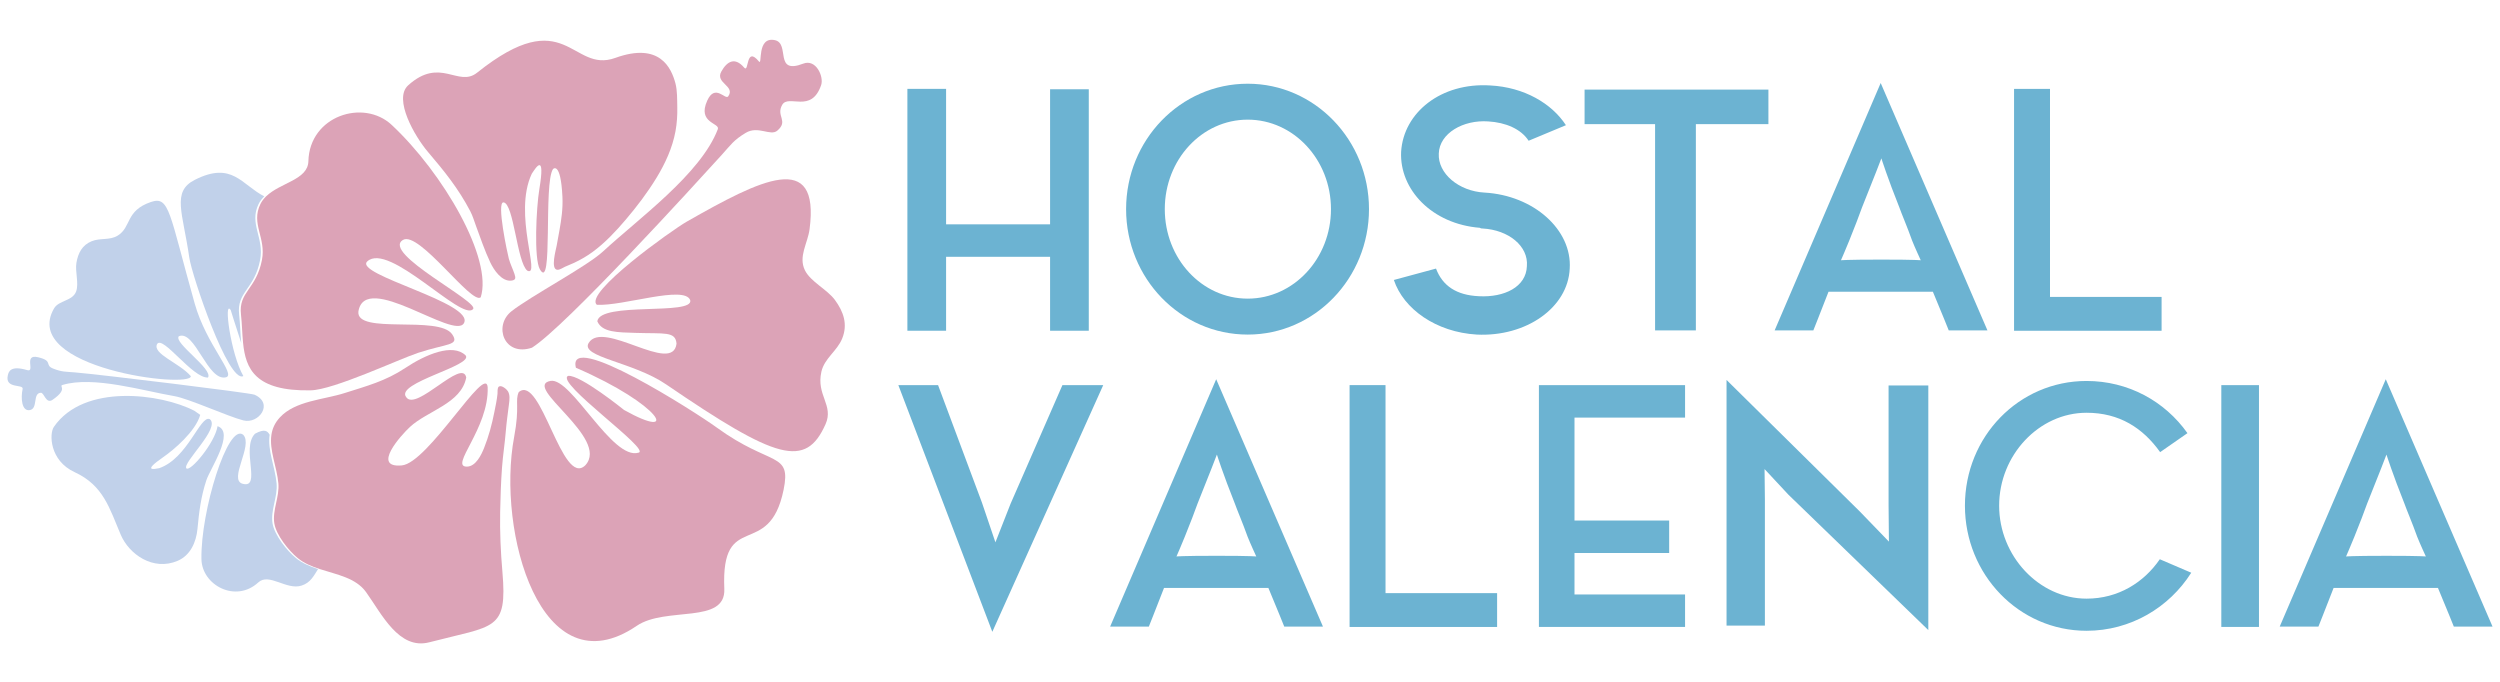 <?xml version="1.0" encoding="utf-8"?>
<!-- Generator: Adobe Illustrator 25.1.0, SVG Export Plug-In . SVG Version: 6.00 Build 0)  -->
<svg version="1.1" id="Capa_1" xmlns="http://www.w3.org/2000/svg" xmlns:xlink="http://www.w3.org/1999/xlink" x="0px" y="0px"
	 width="154px" height="42px" viewBox="0 0 154 42" enable-background="new 0 0 154 42" xml:space="preserve">
<g>
	<g>
		<path fill="#6CB3D2" d="M67.959,23.723L61.127,38.92l-5.789-15.197h2.447l2.703,7.237l0.83,2.448l0.936-2.384l3.192-7.301H67.959z
			"/>
		<path fill="#6CB3D2" d="M78.132,36.216h-6.428c-0.511,1.319-0.936,2.384-0.936,2.384h-2.384l6.534-15.24l6.577,15.24h-2.384
			C79.111,38.6,78.686,37.536,78.132,36.216z M77.387,34.28c0,0-0.383-0.831-0.532-1.213c-0.319-0.894-0.638-1.618-0.787-2.043
			C75.344,29.214,74.961,28,74.961,28s-0.468,1.235-1.192,3.023c-0.17,0.468-0.447,1.213-0.787,2.043
			c-0.149,0.382-0.511,1.213-0.511,1.213s0.298-0.042,2.49-0.042C77.132,34.237,77.387,34.28,77.387,34.28z"/>
		<path fill="#6CB3D2" d="M92.222,36.536v2.085h-6.875h-1.383h-0.83V23.723h2.214v12.814H92.222z"/>
		<path fill="#6CB3D2" d="M96.989,25.724v6.342h5.832v2h-5.832v2.555h6.811v2h-9.003V23.723h9.003v2.001H96.989z"/>
		<path fill="#6CB3D2" d="M106.354,23.404l8.215,8.109l1.788,1.851l-0.021-2.277v-7.343h2.448v15.069l-8.62-8.343l-1.468-1.575
			l0.021,1.852v7.789h-2.362V23.404z"/>
		<path fill="#6CB3D2" d="M134.981,35.28c-1.362,2.15-3.746,3.576-6.449,3.576c-4.172,0-7.492-3.469-7.492-7.705
			c0-4.257,3.32-7.683,7.492-7.683c2.554,0,4.81,1.234,6.215,3.214l-1.682,1.17c-1.064-1.49-2.512-2.426-4.533-2.426
			c-2.937,0-5.385,2.618-5.385,5.725c0,3.086,2.447,5.726,5.385,5.726c1.958,0,3.533-1.001,4.512-2.427L134.981,35.28z"/>
		<path fill="#6CB3D2" d="M139.153,38.621h-2.32V23.723h2.32V38.621z"/>
		<path fill="#6CB3D2" d="M150.178,36.216h-6.428c-0.511,1.319-0.936,2.384-0.936,2.384h-2.384l6.534-15.24l6.577,15.24h-2.384
			C151.157,38.6,150.731,37.536,150.178,36.216z M149.433,34.28c0,0-0.383-0.831-0.532-1.213c-0.319-0.894-0.638-1.618-0.787-2.043
			c-0.724-1.81-1.107-3.023-1.107-3.023s-0.468,1.235-1.192,3.023c-0.17,0.468-0.447,1.213-0.787,2.043
			c-0.149,0.382-0.511,1.213-0.511,1.213s0.298-0.042,2.49-0.042C149.178,34.237,149.433,34.28,149.433,34.28z"/>
	</g>
	<g>
		<path fill="#6CB3D2" d="M67.069,5.498v14.877h-2.384V15.82h-6.406v4.555h-2.384V5.476h2.384v8.343h6.406V5.498H67.069z"/>
		<path fill="#6CB3D2" d="M84.33,12.883c0,4.258-3.342,7.727-7.47,7.727c-4.15,0-7.492-3.469-7.492-7.727
			c0-4.256,3.342-7.726,7.492-7.726C80.988,5.157,84.33,8.627,84.33,12.883z M81.988,12.883c0-3.043-2.299-5.513-5.129-5.513
			c-2.831,0-5.108,2.469-5.108,5.513c0,3.044,2.277,5.513,5.108,5.513C79.69,18.396,81.988,15.927,81.988,12.883z"/>
		<path fill="#6CB3D2" d="M96.695,16.544c-0.106,2.405-2.682,4.214-5.725,4.066c-2.512-0.149-4.512-1.576-5.108-3.364l2.596-0.702
			c0.405,1.065,1.256,1.639,2.64,1.703c1.575,0.085,2.916-0.575,2.958-1.851c0.107-1.234-1.128-2.235-2.724-2.32
			c-0.064,0-0.106,0-0.17-0.043c-2.958-0.233-4.959-2.362-4.853-4.683c0.149-2.426,2.469-4.278,5.491-4.086
			c2.086,0.107,3.788,1.108,4.661,2.448l-2.298,0.958c-0.468-0.723-1.405-1.127-2.49-1.191c-1.532-0.107-3.001,0.723-3.044,1.979
			c-0.064,1.234,1.235,2.32,2.81,2.405C94.482,12.032,96.845,14.16,96.695,16.544z"/>
		<path fill="#6CB3D2" d="M108.934,5.519v2.128h-4.469v12.707h-2.512V7.647H97.61V5.519H108.934z"/>
		<path fill="#6CB3D2" d="M119.065,17.97h-6.428c-0.511,1.319-0.936,2.384-0.936,2.384h-2.384l6.534-15.24l6.577,15.24h-2.384
			C120.044,20.354,119.618,19.289,119.065,17.97z M118.319,16.033c0,0-0.383-0.83-0.532-1.213c-0.319-0.894-0.638-1.618-0.787-2.043
			c-0.724-1.81-1.107-3.023-1.107-3.023s-0.468,1.235-1.192,3.023c-0.17,0.468-0.447,1.213-0.787,2.043
			c-0.149,0.382-0.511,1.213-0.511,1.213s0.298-0.042,2.49-0.042C118.064,15.991,118.319,16.033,118.319,16.033z"/>
		<path fill="#6CB3D2" d="M133.154,18.29v2.085h-6.875h-1.383h-0.83V5.476h2.214V18.29H133.154z"/>
	</g>
	<g>
		<path fill="#C1D1EA" d="M11.754,23.171c-0.701-0.819-2.378-1.366-2.078-1.978c0.358-0.561,2.183,2.118,3.138,2.063
			c0.328-0.521-2.149-2.151-1.798-2.544c0.996-0.416,1.77,2.799,2.899,2.53c0.661-0.157-1.201-1.986-1.921-4.542
			c-1.579-5.606-1.543-6.651-2.699-6.257c-1.585,0.541-1.185,1.548-2.051,2.074c-0.49,0.298-1.072,0.129-1.595,0.341
			c-0.59,0.24-0.84,0.733-0.942,1.334c-0.091,0.541,0.163,1.255-0.016,1.758c-0.216,0.602-1.07,0.539-1.365,1.053
			C1.207,22.7,11.796,23.954,11.754,23.171z"/>
		<path fill="#C1D1EA" d="M3.855,23.712c1.895-0.568,4.943,0.358,6.892,0.691c0.892,0.154,3.286,1.251,4.248,1.495
			c0.943,0.24,1.892-1.043,0.683-1.584c-0.258-0.116-9.453-1.239-11.072-1.375c-0.581-0.049-0.78-0.019-1.328-0.233
			c-0.56-0.219,0.025-0.473-0.933-0.7c-0.925-0.22-0.152,0.946-0.666,0.794c-1.032-0.306-1.144,0.091-1.197,0.322
			c-0.196,0.853,0.98,0.52,0.912,0.837c-0.123,0.573-0.053,1.378,0.43,1.305c0.543-0.079,0.164-1.048,0.694-1.07
			c0.207-0.007,0.311,0.717,0.722,0.433C4.237,23.939,3.589,23.791,3.855,23.712z"/>
		<path fill="#C1D1EA" d="M13.401,26.253c-0.156,1.017-1.68,2.836-1.921,2.598c-0.263-0.338,2.134-2.496,1.44-3.034
			c-0.584-0.262-1.348,2.414-3.112,3.023c-0.325,0.061-1.043,0.214,0.237-0.672c0.659-0.457,1.993-1.577,2.29-2.612L11.968,25.3
			c-2.046-1.054-6.798-1.699-8.65,0.997c-0.292,0.425-0.266,2.077,1.281,2.789c1.77,0.816,2.141,2.211,2.838,3.852
			c0.512,1.202,1.992,2.255,3.505,1.609c0.782-0.334,1.143-1.139,1.223-1.972c0.099-1.046,0.21-1.968,0.545-2.986
			C12.94,28.88,14.49,26.617,13.401,26.253z"/>
		<path fill="#C1D1EA" d="M16.789,32.245c-0.134-0.81,0.324-1.629,0.248-2.47c-0.092-1.017-0.57-2.051-0.427-2.994
			c-0.13-0.224-0.296-0.395-0.903-0.063c-0.875,0.891,0.422,3.392-0.753,3.085c-0.915-0.238,0.664-2.367,0.027-3.021
			c-0.942-0.764-2.629,4.727-2.572,7.662c0.03,1.603,2.109,2.719,3.501,1.434c0.662-0.612,1.743,0.498,2.669,0.194
			c0.56-0.182,0.745-0.601,1.014-1.016c-0.496-0.162-0.97-0.358-1.358-0.674C17.664,33.917,16.907,32.955,16.789,32.245z"/>
		<path fill="#C1D1EA" d="M14.99,23.165c-0.78-1.355-1.234-4.77-0.776-4.06c0,0,0.312,1.013,0.645,2.02
			c-0.058-0.573-0.062-1.174-0.127-1.738c-0.163-1.425,0.936-1.54,1.291-3.371c0.264-1.374-0.692-2.223-0.094-3.447
			c0.088-0.18,0.209-0.335,0.351-0.472c-1.408-0.724-1.975-2.183-4.277-1.02c-1.446,0.73-0.736,2.025-0.343,4.79
			C11.817,16.968,14.075,23.651,14.99,23.165z"/>
	</g>
	<g>
		<path fill="#DCA3B7" d="M51.879,20.852c0.353-0.874,0.087-1.646-0.447-2.374c-0.48-0.654-1.5-1.119-1.849-1.829
			c-0.416-0.849,0.174-1.662,0.287-2.532c0.646-4.915-3.005-3.061-7.571-0.461c-0.893,0.509-6.363,4.403-5.532,5.118
			c1.594,0.099,5.411-1.231,5.752-0.281c0.225,0.957-5.544,0.074-5.725,1.297c0.297,0.7,1.267,0.68,2.362,0.716
			c1.78,0.06,2.46-0.112,2.518,0.666c-0.24,1.943-4.539-1.516-5.415-0.04c-0.514,0.864,2.739,1.159,4.77,2.544
			c6.828,4.663,8.603,5.196,9.824,2.456c0.524-1.177-0.585-1.775-0.255-3.235C50.786,22.069,51.566,21.627,51.879,20.852z"/>
		<path fill="#DCA3B7" d="M44.218,7.957c-1.049,2.759-4.913,5.532-7.079,7.539c-0.993,0.918-4.465,2.757-5.627,3.674
			c-1.143,0.902-0.451,2.822,1.257,2.248c2.071-1.303,10.052-10.076,11.684-11.871c0.584-0.644,0.73-0.908,1.48-1.361
			c0.769-0.466,1.528,0.222,1.949-0.138c0.709-0.605-0.099-0.894,0.302-1.59c0.392-0.677,1.798,0.563,2.4-1.223
			c0.172-0.512-0.317-1.621-1.101-1.316c-1.83,0.707-0.792-1.243-1.752-1.446c-1.135-0.241-0.754,1.591-0.979,1.316
			c-0.832-1.006-0.599,0.744-0.913,0.375c-0.567-0.666-1.051-0.394-1.406,0.244c-0.398,0.715,0.88,0.879,0.427,1.524
			c-0.179,0.254-0.81-0.808-1.295,0.268C42.936,7.59,44.365,7.57,44.218,7.957z"/>
		<path fill="#DCA3B7" d="M28.97,13.013c0.15,0.287,0.238,0.598,0.35,0.901c0.278,0.758,0.534,1.512,0.878,2.245
			c0.219,0.466,0.71,1.206,1.315,1.126c0.277-0.036,0.252-0.185,0.179-0.407c-0.106-0.319-0.26-0.619-0.349-0.944
			c-0.073-0.27-0.778-3.517-0.323-3.467c0.629,0.07,0.825,3.69,1.46,4.205c0.868,0.434-0.895-3.467,0.275-5.966
			c0.268-0.41,0.845-1.326,0.469,0.941c-0.196,1.172-0.339,4.301,0.031,4.941c0.829,1.44,0.212-5.317,0.812-6.176
			c0,0,0.47-0.507,0.578,1.706c0.017,0.354,0.003,0.707-0.034,1.061c-0.071,0.659-0.207,1.307-0.322,1.959
			c-0.041,0.236-0.398,1.469,0.05,1.481c0.158,0.003,0.324-0.124,0.463-0.186c0.188-0.086,0.382-0.158,0.57-0.246
			c0.403-0.19,0.791-0.414,1.15-0.68c0.753-0.556,1.403-1.248,2.008-1.959c0.696-0.816,1.349-1.676,1.908-2.592
			c0.542-0.89,0.985-1.849,1.173-2.88c0.088-0.485,0.119-0.977,0.109-1.469c-0.01-0.463,0.005-1.018-0.112-1.466
			c-0.254-0.959-0.967-2.565-3.708-1.574c-2.713,0.981-3.021-3.481-8.512,0.91c-1.162,0.929-2.265-1.006-4.244,0.777
			c-0.936,0.844,0.416,3.166,1.218,4.106C27.369,10.542,28.237,11.611,28.97,13.013z"/>
		<path fill="#DCA3B7" d="M16.042,12.568c-0.599,1.224,0.358,2.073,0.094,3.447c-0.355,1.831-1.455,1.947-1.291,3.371
			c0.065,0.564,0.07,1.165,0.128,1.738c0.161,1.59,0.734,2.985,4.161,2.921c1.419-0.026,5.432-1.919,6.625-2.311
			c1.781-0.587,2.566-0.438,2.1-1.135c-0.803-1.205-5.951,0.04-5.781-1.415c0.416-2.527,5.903,1.791,6.5,0.723
			c0.692-1.245-6.822-2.99-5.953-3.805c1.327-1.229,5.802,3.692,6.506,2.948c0.513-0.416-5.686-3.464-4.303-4.272
			c0.986-0.576,4.22,4.015,4.784,3.538c0.762-2.369-2.312-7.66-5.487-10.624c-1.732-1.616-5.058-0.561-5.128,2.239
			c-0.028,1.15-1.726,1.314-2.602,2.163C16.252,12.233,16.13,12.388,16.042,12.568z"/>
		<path fill="#DCA3B7" d="M30.734,23.812c-0.002,0.001-0.003,0.001-0.005,0.003c-0.106,0.082-0.071,0.329-0.083,0.446
			c-0.037,0.377-0.121,0.752-0.194,1.123c-0.148,0.752-0.349,1.508-0.636,2.22c-0.165,0.41-0.504,1.133-1.053,1.14
			c-1.112,0.013,1.366-2.35,1.277-4.893c-0.107-1.471-3.67,4.676-5.292,4.819c-1.878,0.166-0.04-1.864,0.504-2.369
			c1.081-1.004,3.157-1.439,3.468-3.043c-0.219-1.241-3.107,2.136-3.703,1.199c-0.676-0.878,4.186-1.936,3.663-2.567
			c-0.791-0.766-2.465-0.054-3.714,0.777c-1.212,0.807-2.375,1.11-3.738,1.545c-1.284,0.411-3.041,0.472-3.99,1.503
			c-0.31,0.336-0.462,0.694-0.518,1.066c-0.142,0.943,0.336,1.977,0.428,2.994c0.075,0.841-0.382,1.66-0.248,2.47
			c0.118,0.71,0.874,1.672,1.446,2.137c0.388,0.316,0.862,0.512,1.358,0.674c1.055,0.345,2.21,0.537,2.843,1.414
			c0.957,1.329,2.018,3.585,3.898,3.095c4.026-1.049,4.818-0.687,4.504-4.336c-0.106-1.227-0.163-2.463-0.139-3.695
			c0.019-0.912,0.048-1.828,0.115-2.738c0.054-0.742,0.172-1.478,0.232-2.218c0.046-0.569,0.126-1.124,0.197-1.69
			c0.032-0.25,0.072-0.563-0.068-0.791C31.212,23.976,30.89,23.703,30.734,23.812z"/>
		<path fill="#DCA3B7" d="M44.148,26.334c-1.332-0.967-9.275-6.044-8.672-3.68c5.301,2.289,6.441,4.546,2.965,2.6
			c0,0-2.695-2.181-3.443-2.1c-0.853,0.384,5.144,4.57,4.334,4.731c-1.614,0.489-4.143-4.648-5.414-4.422
			c-1.811,0.32,3.674,3.521,2.14,5.196c-1.437,1.418-2.731-5.659-4.103-4.506c-0.245,0.553,0.075,0.849-0.284,2.765
			c-1.092,5.821,1.65,15.651,7.548,11.636c1.792-1.22,5.495-0.074,5.399-2.28c-0.215-4.955,2.754-1.723,3.651-6.099
			C48.756,27.795,47.488,28.765,44.148,26.334z"/>
	</g>
	<line fill="none" x1="60.254" y1="-1.634" x2="59.964" y2="-1.634"/>
</g>
</svg>
